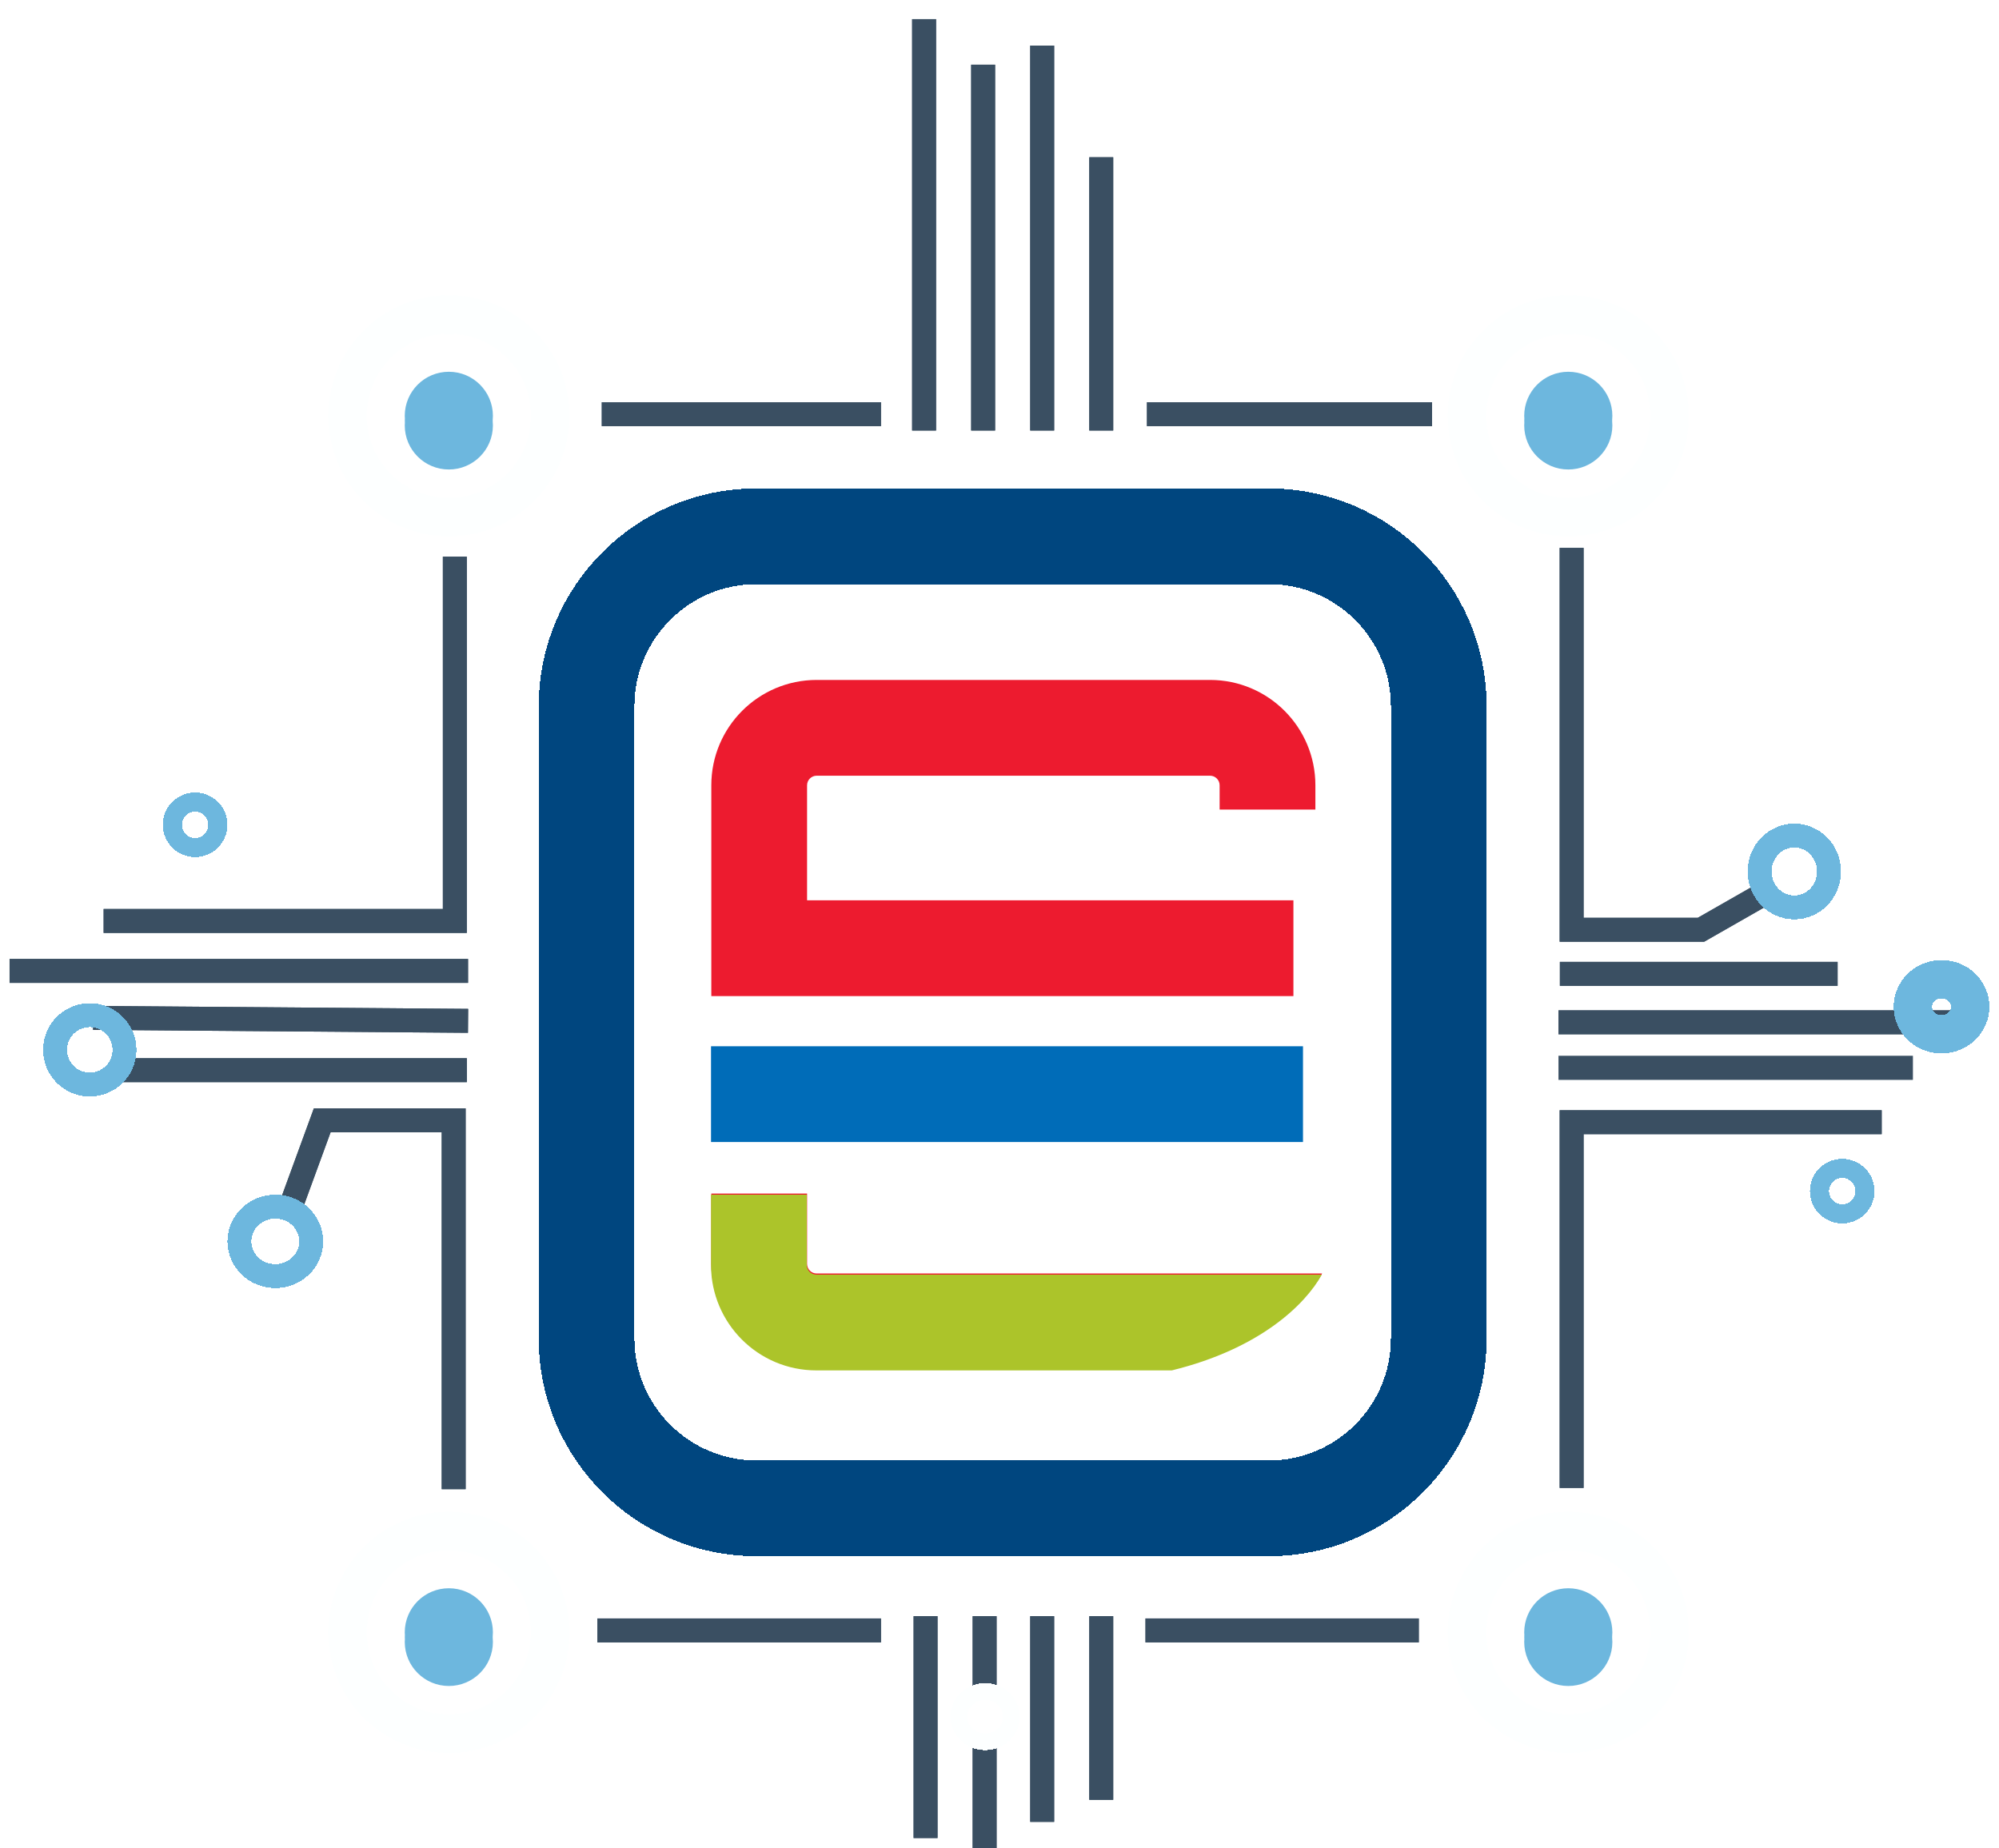 <svg width="835" height="772" viewBox="0 0 835 772" fill="none" xmlns="http://www.w3.org/2000/svg">
<g filter="url(#filter0_dd_2405_18531)">
<path d="M316 216H530C569.212 216 601 247.788 601 287V551C601 590.212 569.212 622 530 622H316C276.788 622 245 590.212 245 551V287C245 247.788 276.788 216 316 216Z" stroke="#00467F" stroke-width="40" shape-rendering="crispEdges"/>
</g>
<g filter="url(#filter1_dd_2405_18531)">
<path fill-rule="evenodd" clip-rule="evenodd" d="M297.124 320C297.124 295.699 316.824 276 341.124 276H505.449C529.749 276 549.449 295.699 549.449 320V330.146H509.449V320C509.449 317.791 507.658 316 505.449 316H341.124C338.915 316 337.124 317.791 337.124 320V368.048H540.271V408.048H317.124H297.124V388.048V320ZM297.124 519.916V490.529H337.124V519.916C337.124 522.126 338.915 523.916 341.124 523.916H552.262C545.422 536.263 526.659 554.842 489.597 563.917H341.124C316.823 563.917 297.124 544.217 297.124 519.916Z" fill="#ED1B2F"/>
</g>
<g filter="url(#filter2_dd_2405_18531)">
<path fill-rule="evenodd" clip-rule="evenodd" d="M297 520.388V491H337V520.388C337 522.597 338.791 524.388 341 524.388H552.138C545.298 536.734 526.535 555.313 489.473 564.388H341C316.699 564.388 297 544.688 297 520.388Z" fill="#ACC42A"/>
</g>
<g filter="url(#filter3_dd_2405_18531)">
<path fill-rule="evenodd" clip-rule="evenodd" d="M544.271 469H297V429H544.271V469Z" fill="#006CB8"/>
</g>
<g filter="url(#filter4_dd_2405_18531)">
<circle cx="655.087" cy="165.687" r="18.41" fill="#6DB7DE"/>
<circle cx="655.087" cy="165.687" r="42.32" stroke="#FDFFFF" stroke-width="16"/>
</g>
<g filter="url(#filter5_dd_2405_18531)">
<circle cx="655.087" cy="673.792" r="18.41" fill="#6DB7DE"/>
<circle cx="655.087" cy="673.792" r="42.32" stroke="#FDFFFF" stroke-width="16"/>
</g>
<g filter="url(#filter6_dd_2405_18531)">
<circle cx="187.483" cy="673.792" r="18.41" fill="#6DB7DE"/>
<circle cx="187.483" cy="673.792" r="42.32" stroke="#FDFFFF" stroke-width="16"/>
</g>
<g filter="url(#filter7_dd_2405_18531)">
<circle cx="187.483" cy="165.687" r="18.41" fill="#6DB7DE"/>
<circle cx="187.483" cy="165.687" r="42.32" stroke="#FDFFFF" stroke-width="16"/>
</g>
<g filter="url(#filter8_dd_2405_18531)">
<path d="M651 419H823" stroke="#3A4F62" stroke-width="10"/>
</g>
<g filter="url(#filter9_dd_2405_18531)">
<path d="M651.575 398.754H767.586M656.485 220.831V380.348H710.501L740.578 363.169M656.485 613.488V460.72H786M251.367 165H367.992M479.093 165H598.173M249.526 673H367.992M478.479 673H592.648M195.51 397.527H4M43.284 376.667H189.986V224.512M195.51 418.386L38.917 417.159" stroke="#3A4F62" stroke-width="10"/>
</g>
<g filter="url(#filter10_dd_2405_18531)">
<path d="M195 439H51M189.508 614V459.951H134.593L119.949 500.004" stroke="#3A4F62" stroke-width="10"/>
</g>
<g filter="url(#filter11_dd_2405_18531)">
<path d="M651 438H799" stroke="#FDFFFF" stroke-width="10"/>
</g>
<g filter="url(#filter12_dd_2405_18531)">
<path d="M651 438H799" stroke="#3A4F62" stroke-width="10"/>
</g>
<g filter="url(#filter13_dd_2405_18531)">
<path d="M386 171.823V0M410.667 171.823V19.023M435.333 171.823V11.046M460 171.823V57.684M386.617 667.043V759.704M411.283 667.043V700.18M435.333 667.043V752.954M460 667.043V743.749M411.283 721.658V764" stroke="#3A4F62" stroke-width="10"/>
</g>
<g filter="url(#filter14_dd_2405_18531)">
<path d="M130 510.5C130 518.39 123.404 525 115 525C106.596 525 100 518.39 100 510.5C100 502.61 106.596 496 115 496C123.404 496 130 502.61 130 510.5Z" stroke="#6DB7DE" stroke-width="10" shape-rendering="crispEdges"/>
</g>
<g filter="url(#filter15_dd_2405_18531)">
<path d="M764 356C764 364.404 757.39 371 749.5 371C741.61 371 735 364.404 735 356C735 347.596 741.61 341 749.5 341C757.39 341 764 347.596 764 356Z" stroke="#6DB7DE" stroke-width="10" shape-rendering="crispEdges"/>
</g>
<g filter="url(#filter16_dd_2405_18531)">
<circle cx="769.5" cy="489.5" r="9.5" stroke="#6DB7DE" stroke-width="8" shape-rendering="crispEdges"/>
</g>
<g filter="url(#filter17_dd_2405_18531)">
<circle cx="81.5" cy="336.5" r="9.5" stroke="#6DB7DE" stroke-width="8" shape-rendering="crispEdges"/>
</g>
<g filter="url(#filter18_dd_2405_18531)">
<path d="M823 412.5C823 418.662 817.82 424 811 424C804.18 424 799 418.662 799 412.5C799 406.338 804.18 401 811 401C817.82 401 823 406.338 823 412.5Z" stroke="#6DB7DE" stroke-width="16" shape-rendering="crispEdges"/>
</g>
<g filter="url(#filter19_dd_2405_18531)">
<path d="M422.5 709C422.5 714.684 417.692 719.5 411.5 719.5C405.308 719.5 400.5 714.684 400.5 709C400.5 703.316 405.308 698.5 411.5 698.5C417.692 698.5 422.5 703.316 422.5 709Z" stroke="#FDFFFF" stroke-width="7" shape-rendering="crispEdges"/>
</g>
<g filter="url(#filter20_dd_2405_18531)">
<circle cx="37.5" cy="430.5" r="14.5" stroke="#6DB7DE" stroke-width="10" shape-rendering="crispEdges"/>
</g>
<g filter="url(#filter21_dd_2405_18531)">
<g filter="url(#filter22_d_2405_18531)">
<circle cx="655.087" cy="165.687" r="18.41" fill="#6DB7DE"/>
</g>
<circle cx="655.087" cy="165.687" r="42.32" stroke="#FDFFFF" stroke-width="16"/>
</g>
<g filter="url(#filter23_dd_2405_18531)">
<g filter="url(#filter24_d_2405_18531)">
<circle cx="655.087" cy="673.792" r="18.41" fill="#6DB7DE"/>
</g>
<circle cx="655.087" cy="673.792" r="42.32" stroke="#FDFFFF" stroke-width="16"/>
</g>
<g filter="url(#filter25_dd_2405_18531)">
<g filter="url(#filter26_d_2405_18531)">
<circle cx="187.483" cy="673.792" r="18.41" fill="#6DB7DE"/>
</g>
<circle cx="187.483" cy="673.792" r="42.32" stroke="#FDFFFF" stroke-width="16"/>
</g>
<g filter="url(#filter27_dd_2405_18531)">
<g filter="url(#filter28_d_2405_18531)">
<circle cx="187.483" cy="165.687" r="18.41" fill="#6DB7DE"/>
</g>
<circle cx="187.483" cy="165.687" r="42.32" stroke="#FDFFFF" stroke-width="16"/>
</g>
<g filter="url(#filter29_dd_2405_18531)">
<path d="M651 419H823" stroke="#3A4F62" stroke-width="10"/>
</g>
<g filter="url(#filter30_dd_2405_18531)">
<path d="M651.575 398.754H767.586M656.485 220.831V380.348H710.501L740.578 363.169M656.485 613.488V460.72H786M251.367 165H367.992M479.093 165H598.173M249.526 673H367.992M478.479 673H592.648M195.51 397.527H4M43.284 376.667H189.986V224.512M195.51 418.386L38.917 417.159" stroke="#3A4F62" stroke-width="10"/>
</g>
<g filter="url(#filter31_dd_2405_18531)">
<path d="M195 439H51M189.508 614V459.951H134.593L119.949 500.004" stroke="#3A4F62" stroke-width="10"/>
</g>
<g filter="url(#filter32_dd_2405_18531)">
<path d="M651 438H799" stroke="#FDFFFF" stroke-width="10"/>
</g>
<g filter="url(#filter33_dd_2405_18531)">
<path d="M651 438H799" stroke="#3A4F62" stroke-width="10"/>
</g>
<g filter="url(#filter34_dd_2405_18531)">
<path d="M386 171.823V0M410.667 171.823V19.023M435.333 171.823V11.046M460 171.823V57.684M386.617 667.043V759.704M411.283 667.043V700.18M435.333 667.043V752.954M460 667.043V743.749M411.283 721.658V764" stroke="#3A4F62" stroke-width="10"/>
</g>
<g filter="url(#filter35_dd_2405_18531)">
<path d="M130 510.5C130 518.39 123.404 525 115 525C106.596 525 100 518.39 100 510.5C100 502.61 106.596 496 115 496C123.404 496 130 502.61 130 510.5Z" stroke="#6DB7DE" stroke-width="10" shape-rendering="crispEdges"/>
</g>
<g filter="url(#filter36_dd_2405_18531)">
<path d="M764 356C764 364.404 757.39 371 749.5 371C741.61 371 735 364.404 735 356C735 347.596 741.61 341 749.5 341C757.39 341 764 347.596 764 356Z" stroke="#6DB7DE" stroke-width="10" shape-rendering="crispEdges"/>
</g>
<g filter="url(#filter37_dd_2405_18531)">
<circle cx="769.5" cy="489.5" r="9.5" stroke="#6DB7DE" stroke-width="8" shape-rendering="crispEdges"/>
</g>
<g filter="url(#filter38_dd_2405_18531)">
<circle cx="81.5" cy="336.5" r="9.5" stroke="#6DB7DE" stroke-width="8" shape-rendering="crispEdges"/>
</g>
<g filter="url(#filter39_dd_2405_18531)">
<path d="M823 412.5C823 418.662 817.82 424 811 424C804.18 424 799 418.662 799 412.5C799 406.338 804.18 401 811 401C817.82 401 823 406.338 823 412.5Z" stroke="#6DB7DE" stroke-width="16" shape-rendering="crispEdges"/>
</g>
<g filter="url(#filter40_dd_2405_18531)">
<path d="M422.5 709C422.5 714.684 417.692 719.5 411.5 719.5C405.308 719.5 400.5 714.684 400.5 709C400.5 703.316 405.308 698.5 411.5 698.5C417.692 698.5 422.5 703.316 422.5 709Z" stroke="#FDFFFF" stroke-width="7" shape-rendering="crispEdges"/>
</g>
<g filter="url(#filter41_dd_2405_18531)">
<circle cx="37.5" cy="430.5" r="14.5" stroke="#6DB7DE" stroke-width="10" shape-rendering="crispEdges"/>
</g>
<defs>
<filter id="filter0_dd_2405_18531" x="221" y="196" width="404" height="454" filterUnits="userSpaceOnUse" color-interpolation-filters="sRGB">
<feFlood flood-opacity="0" result="BackgroundImageFix"/>
<feColorMatrix in="SourceAlpha" type="matrix" values="0 0 0 0 0 0 0 0 0 0 0 0 0 0 0 0 0 0 127 0" result="hardAlpha"/>
<feOffset dy="4"/>
<feGaussianBlur stdDeviation="2"/>
<feComposite in2="hardAlpha" operator="out"/>
<feColorMatrix type="matrix" values="0 0 0 0 0 0 0 0 0 0 0 0 0 0 0 0 0 0 0.25 0"/>
<feBlend mode="normal" in2="BackgroundImageFix" result="effect1_dropShadow_2405_18531"/>
<feColorMatrix in="SourceAlpha" type="matrix" values="0 0 0 0 0 0 0 0 0 0 0 0 0 0 0 0 0 0 127 0" result="hardAlpha"/>
<feOffset dy="4"/>
<feGaussianBlur stdDeviation="2"/>
<feComposite in2="hardAlpha" operator="out"/>
<feColorMatrix type="matrix" values="0 0 0 0 0 0 0 0 0 0 0 0 0 0 0 0 0 0 0.25 0"/>
<feBlend mode="normal" in2="effect1_dropShadow_2405_18531" result="effect2_dropShadow_2405_18531"/>
<feBlend mode="normal" in="SourceGraphic" in2="effect2_dropShadow_2405_18531" result="shape"/>
</filter>
<filter id="filter1_dd_2405_18531" x="293.124" y="276" width="263.139" height="295.916" filterUnits="userSpaceOnUse" color-interpolation-filters="sRGB">
<feFlood flood-opacity="0" result="BackgroundImageFix"/>
<feColorMatrix in="SourceAlpha" type="matrix" values="0 0 0 0 0 0 0 0 0 0 0 0 0 0 0 0 0 0 127 0" result="hardAlpha"/>
<feOffset dy="4"/>
<feGaussianBlur stdDeviation="2"/>
<feComposite in2="hardAlpha" operator="out"/>
<feColorMatrix type="matrix" values="0 0 0 0 0 0 0 0 0 0 0 0 0 0 0 0 0 0 0.25 0"/>
<feBlend mode="normal" in2="BackgroundImageFix" result="effect1_dropShadow_2405_18531"/>
<feColorMatrix in="SourceAlpha" type="matrix" values="0 0 0 0 0 0 0 0 0 0 0 0 0 0 0 0 0 0 127 0" result="hardAlpha"/>
<feOffset dy="4"/>
<feGaussianBlur stdDeviation="2"/>
<feComposite in2="hardAlpha" operator="out"/>
<feColorMatrix type="matrix" values="0 0 0 0 0 0 0 0 0 0 0 0 0 0 0 0 0 0 0.25 0"/>
<feBlend mode="normal" in2="effect1_dropShadow_2405_18531" result="effect2_dropShadow_2405_18531"/>
<feBlend mode="normal" in="SourceGraphic" in2="effect2_dropShadow_2405_18531" result="shape"/>
</filter>
<filter id="filter2_dd_2405_18531" x="293" y="491" width="263.139" height="81.389" filterUnits="userSpaceOnUse" color-interpolation-filters="sRGB">
<feFlood flood-opacity="0" result="BackgroundImageFix"/>
<feColorMatrix in="SourceAlpha" type="matrix" values="0 0 0 0 0 0 0 0 0 0 0 0 0 0 0 0 0 0 127 0" result="hardAlpha"/>
<feOffset dy="4"/>
<feGaussianBlur stdDeviation="2"/>
<feComposite in2="hardAlpha" operator="out"/>
<feColorMatrix type="matrix" values="0 0 0 0 0 0 0 0 0 0 0 0 0 0 0 0 0 0 0.25 0"/>
<feBlend mode="normal" in2="BackgroundImageFix" result="effect1_dropShadow_2405_18531"/>
<feColorMatrix in="SourceAlpha" type="matrix" values="0 0 0 0 0 0 0 0 0 0 0 0 0 0 0 0 0 0 127 0" result="hardAlpha"/>
<feOffset dy="4"/>
<feGaussianBlur stdDeviation="2"/>
<feComposite in2="hardAlpha" operator="out"/>
<feColorMatrix type="matrix" values="0 0 0 0 0 0 0 0 0 0 0 0 0 0 0 0 0 0 0.25 0"/>
<feBlend mode="normal" in2="effect1_dropShadow_2405_18531" result="effect2_dropShadow_2405_18531"/>
<feBlend mode="normal" in="SourceGraphic" in2="effect2_dropShadow_2405_18531" result="shape"/>
</filter>
<filter id="filter3_dd_2405_18531" x="293" y="429" width="255.271" height="48" filterUnits="userSpaceOnUse" color-interpolation-filters="sRGB">
<feFlood flood-opacity="0" result="BackgroundImageFix"/>
<feColorMatrix in="SourceAlpha" type="matrix" values="0 0 0 0 0 0 0 0 0 0 0 0 0 0 0 0 0 0 127 0" result="hardAlpha"/>
<feOffset dy="4"/>
<feGaussianBlur stdDeviation="2"/>
<feComposite in2="hardAlpha" operator="out"/>
<feColorMatrix type="matrix" values="0 0 0 0 0 0 0 0 0 0 0 0 0 0 0 0 0 0 0.25 0"/>
<feBlend mode="normal" in2="BackgroundImageFix" result="effect1_dropShadow_2405_18531"/>
<feColorMatrix in="SourceAlpha" type="matrix" values="0 0 0 0 0 0 0 0 0 0 0 0 0 0 0 0 0 0 127 0" result="hardAlpha"/>
<feOffset dy="4"/>
<feGaussianBlur stdDeviation="2"/>
<feComposite in2="hardAlpha" operator="out"/>
<feColorMatrix type="matrix" values="0 0 0 0 0 0 0 0 0 0 0 0 0 0 0 0 0 0 0.25 0"/>
<feBlend mode="normal" in2="effect1_dropShadow_2405_18531" result="effect2_dropShadow_2405_18531"/>
<feBlend mode="normal" in="SourceGraphic" in2="effect2_dropShadow_2405_18531" result="shape"/>
</filter>
<filter id="filter4_dd_2405_18531" x="600.768" y="115.367" width="108.639" height="108.64" filterUnits="userSpaceOnUse" color-interpolation-filters="sRGB">
<feFlood flood-opacity="0" result="BackgroundImageFix"/>
<feColorMatrix in="SourceAlpha" type="matrix" values="0 0 0 0 0 0 0 0 0 0 0 0 0 0 0 0 0 0 127 0" result="hardAlpha"/>
<feOffset dy="4"/>
<feGaussianBlur stdDeviation="2"/>
<feComposite in2="hardAlpha" operator="out"/>
<feColorMatrix type="matrix" values="0 0 0 0 0 0 0 0 0 0 0 0 0 0 0 0 0 0 0.25 0"/>
<feBlend mode="normal" in2="BackgroundImageFix" result="effect1_dropShadow_2405_18531"/>
<feColorMatrix in="SourceAlpha" type="matrix" values="0 0 0 0 0 0 0 0 0 0 0 0 0 0 0 0 0 0 127 0" result="hardAlpha"/>
<feOffset dy="4"/>
<feGaussianBlur stdDeviation="2"/>
<feComposite in2="hardAlpha" operator="out"/>
<feColorMatrix type="matrix" values="0 0 0 0 0 0 0 0 0 0 0 0 0 0 0 0 0 0 0.25 0"/>
<feBlend mode="normal" in2="effect1_dropShadow_2405_18531" result="effect2_dropShadow_2405_18531"/>
<feBlend mode="normal" in="SourceGraphic" in2="effect2_dropShadow_2405_18531" result="shape"/>
</filter>
<filter id="filter5_dd_2405_18531" x="600.768" y="623.473" width="108.639" height="108.639" filterUnits="userSpaceOnUse" color-interpolation-filters="sRGB">
<feFlood flood-opacity="0" result="BackgroundImageFix"/>
<feColorMatrix in="SourceAlpha" type="matrix" values="0 0 0 0 0 0 0 0 0 0 0 0 0 0 0 0 0 0 127 0" result="hardAlpha"/>
<feOffset dy="4"/>
<feGaussianBlur stdDeviation="2"/>
<feComposite in2="hardAlpha" operator="out"/>
<feColorMatrix type="matrix" values="0 0 0 0 0 0 0 0 0 0 0 0 0 0 0 0 0 0 0.25 0"/>
<feBlend mode="normal" in2="BackgroundImageFix" result="effect1_dropShadow_2405_18531"/>
<feColorMatrix in="SourceAlpha" type="matrix" values="0 0 0 0 0 0 0 0 0 0 0 0 0 0 0 0 0 0 127 0" result="hardAlpha"/>
<feOffset dy="4"/>
<feGaussianBlur stdDeviation="2"/>
<feComposite in2="hardAlpha" operator="out"/>
<feColorMatrix type="matrix" values="0 0 0 0 0 0 0 0 0 0 0 0 0 0 0 0 0 0 0.25 0"/>
<feBlend mode="normal" in2="effect1_dropShadow_2405_18531" result="effect2_dropShadow_2405_18531"/>
<feBlend mode="normal" in="SourceGraphic" in2="effect2_dropShadow_2405_18531" result="shape"/>
</filter>
<filter id="filter6_dd_2405_18531" x="133.163" y="623.473" width="108.64" height="108.639" filterUnits="userSpaceOnUse" color-interpolation-filters="sRGB">
<feFlood flood-opacity="0" result="BackgroundImageFix"/>
<feColorMatrix in="SourceAlpha" type="matrix" values="0 0 0 0 0 0 0 0 0 0 0 0 0 0 0 0 0 0 127 0" result="hardAlpha"/>
<feOffset dy="4"/>
<feGaussianBlur stdDeviation="2"/>
<feComposite in2="hardAlpha" operator="out"/>
<feColorMatrix type="matrix" values="0 0 0 0 0 0 0 0 0 0 0 0 0 0 0 0 0 0 0.25 0"/>
<feBlend mode="normal" in2="BackgroundImageFix" result="effect1_dropShadow_2405_18531"/>
<feColorMatrix in="SourceAlpha" type="matrix" values="0 0 0 0 0 0 0 0 0 0 0 0 0 0 0 0 0 0 127 0" result="hardAlpha"/>
<feOffset dy="4"/>
<feGaussianBlur stdDeviation="2"/>
<feComposite in2="hardAlpha" operator="out"/>
<feColorMatrix type="matrix" values="0 0 0 0 0 0 0 0 0 0 0 0 0 0 0 0 0 0 0.25 0"/>
<feBlend mode="normal" in2="effect1_dropShadow_2405_18531" result="effect2_dropShadow_2405_18531"/>
<feBlend mode="normal" in="SourceGraphic" in2="effect2_dropShadow_2405_18531" result="shape"/>
</filter>
<filter id="filter7_dd_2405_18531" x="133.163" y="115.367" width="108.64" height="108.64" filterUnits="userSpaceOnUse" color-interpolation-filters="sRGB">
<feFlood flood-opacity="0" result="BackgroundImageFix"/>
<feColorMatrix in="SourceAlpha" type="matrix" values="0 0 0 0 0 0 0 0 0 0 0 0 0 0 0 0 0 0 127 0" result="hardAlpha"/>
<feOffset dy="4"/>
<feGaussianBlur stdDeviation="2"/>
<feComposite in2="hardAlpha" operator="out"/>
<feColorMatrix type="matrix" values="0 0 0 0 0 0 0 0 0 0 0 0 0 0 0 0 0 0 0.25 0"/>
<feBlend mode="normal" in2="BackgroundImageFix" result="effect1_dropShadow_2405_18531"/>
<feColorMatrix in="SourceAlpha" type="matrix" values="0 0 0 0 0 0 0 0 0 0 0 0 0 0 0 0 0 0 127 0" result="hardAlpha"/>
<feOffset dy="4"/>
<feGaussianBlur stdDeviation="2"/>
<feComposite in2="hardAlpha" operator="out"/>
<feColorMatrix type="matrix" values="0 0 0 0 0 0 0 0 0 0 0 0 0 0 0 0 0 0 0.25 0"/>
<feBlend mode="normal" in2="effect1_dropShadow_2405_18531" result="effect2_dropShadow_2405_18531"/>
<feBlend mode="normal" in="SourceGraphic" in2="effect2_dropShadow_2405_18531" result="shape"/>
</filter>
<filter id="filter8_dd_2405_18531" x="647" y="414" width="180" height="18" filterUnits="userSpaceOnUse" color-interpolation-filters="sRGB">
<feFlood flood-opacity="0" result="BackgroundImageFix"/>
<feColorMatrix in="SourceAlpha" type="matrix" values="0 0 0 0 0 0 0 0 0 0 0 0 0 0 0 0 0 0 127 0" result="hardAlpha"/>
<feOffset dy="4"/>
<feGaussianBlur stdDeviation="2"/>
<feComposite in2="hardAlpha" operator="out"/>
<feColorMatrix type="matrix" values="0 0 0 0 0 0 0 0 0 0 0 0 0 0 0 0 0 0 0.25 0"/>
<feBlend mode="normal" in2="BackgroundImageFix" result="effect1_dropShadow_2405_18531"/>
<feColorMatrix in="SourceAlpha" type="matrix" values="0 0 0 0 0 0 0 0 0 0 0 0 0 0 0 0 0 0 127 0" result="hardAlpha"/>
<feOffset dy="4"/>
<feGaussianBlur stdDeviation="2"/>
<feComposite in2="hardAlpha" operator="out"/>
<feColorMatrix type="matrix" values="0 0 0 0 0 0 0 0 0 0 0 0 0 0 0 0 0 0 0.25 0"/>
<feBlend mode="normal" in2="effect1_dropShadow_2405_18531" result="effect2_dropShadow_2405_18531"/>
<feBlend mode="normal" in="SourceGraphic" in2="effect2_dropShadow_2405_18531" result="shape"/>
</filter>
<filter id="filter9_dd_2405_18531" x="0" y="160" width="790" height="526" filterUnits="userSpaceOnUse" color-interpolation-filters="sRGB">
<feFlood flood-opacity="0" result="BackgroundImageFix"/>
<feColorMatrix in="SourceAlpha" type="matrix" values="0 0 0 0 0 0 0 0 0 0 0 0 0 0 0 0 0 0 127 0" result="hardAlpha"/>
<feOffset dy="4"/>
<feGaussianBlur stdDeviation="2"/>
<feComposite in2="hardAlpha" operator="out"/>
<feColorMatrix type="matrix" values="0 0 0 0 0 0 0 0 0 0 0 0 0 0 0 0 0 0 0.25 0"/>
<feBlend mode="normal" in2="BackgroundImageFix" result="effect1_dropShadow_2405_18531"/>
<feColorMatrix in="SourceAlpha" type="matrix" values="0 0 0 0 0 0 0 0 0 0 0 0 0 0 0 0 0 0 127 0" result="hardAlpha"/>
<feOffset dy="4"/>
<feGaussianBlur stdDeviation="2"/>
<feComposite in2="hardAlpha" operator="out"/>
<feColorMatrix type="matrix" values="0 0 0 0 0 0 0 0 0 0 0 0 0 0 0 0 0 0 0.25 0"/>
<feBlend mode="normal" in2="effect1_dropShadow_2405_18531" result="effect2_dropShadow_2405_18531"/>
<feBlend mode="normal" in="SourceGraphic" in2="effect2_dropShadow_2405_18531" result="shape"/>
</filter>
<filter id="filter10_dd_2405_18531" x="47" y="434" width="152" height="188" filterUnits="userSpaceOnUse" color-interpolation-filters="sRGB">
<feFlood flood-opacity="0" result="BackgroundImageFix"/>
<feColorMatrix in="SourceAlpha" type="matrix" values="0 0 0 0 0 0 0 0 0 0 0 0 0 0 0 0 0 0 127 0" result="hardAlpha"/>
<feOffset dy="4"/>
<feGaussianBlur stdDeviation="2"/>
<feComposite in2="hardAlpha" operator="out"/>
<feColorMatrix type="matrix" values="0 0 0 0 0 0 0 0 0 0 0 0 0 0 0 0 0 0 0.25 0"/>
<feBlend mode="normal" in2="BackgroundImageFix" result="effect1_dropShadow_2405_18531"/>
<feColorMatrix in="SourceAlpha" type="matrix" values="0 0 0 0 0 0 0 0 0 0 0 0 0 0 0 0 0 0 127 0" result="hardAlpha"/>
<feOffset dy="4"/>
<feGaussianBlur stdDeviation="2"/>
<feComposite in2="hardAlpha" operator="out"/>
<feColorMatrix type="matrix" values="0 0 0 0 0 0 0 0 0 0 0 0 0 0 0 0 0 0 0.25 0"/>
<feBlend mode="normal" in2="effect1_dropShadow_2405_18531" result="effect2_dropShadow_2405_18531"/>
<feBlend mode="normal" in="SourceGraphic" in2="effect2_dropShadow_2405_18531" result="shape"/>
</filter>
<filter id="filter11_dd_2405_18531" x="647" y="433" width="156" height="18" filterUnits="userSpaceOnUse" color-interpolation-filters="sRGB">
<feFlood flood-opacity="0" result="BackgroundImageFix"/>
<feColorMatrix in="SourceAlpha" type="matrix" values="0 0 0 0 0 0 0 0 0 0 0 0 0 0 0 0 0 0 127 0" result="hardAlpha"/>
<feOffset dy="4"/>
<feGaussianBlur stdDeviation="2"/>
<feComposite in2="hardAlpha" operator="out"/>
<feColorMatrix type="matrix" values="0 0 0 0 0 0 0 0 0 0 0 0 0 0 0 0 0 0 0.25 0"/>
<feBlend mode="normal" in2="BackgroundImageFix" result="effect1_dropShadow_2405_18531"/>
<feColorMatrix in="SourceAlpha" type="matrix" values="0 0 0 0 0 0 0 0 0 0 0 0 0 0 0 0 0 0 127 0" result="hardAlpha"/>
<feOffset dy="4"/>
<feGaussianBlur stdDeviation="2"/>
<feComposite in2="hardAlpha" operator="out"/>
<feColorMatrix type="matrix" values="0 0 0 0 0 0 0 0 0 0 0 0 0 0 0 0 0 0 0.25 0"/>
<feBlend mode="normal" in2="effect1_dropShadow_2405_18531" result="effect2_dropShadow_2405_18531"/>
<feBlend mode="normal" in="SourceGraphic" in2="effect2_dropShadow_2405_18531" result="shape"/>
</filter>
<filter id="filter12_dd_2405_18531" x="647" y="433" width="156" height="18" filterUnits="userSpaceOnUse" color-interpolation-filters="sRGB">
<feFlood flood-opacity="0" result="BackgroundImageFix"/>
<feColorMatrix in="SourceAlpha" type="matrix" values="0 0 0 0 0 0 0 0 0 0 0 0 0 0 0 0 0 0 127 0" result="hardAlpha"/>
<feOffset dy="4"/>
<feGaussianBlur stdDeviation="2"/>
<feComposite in2="hardAlpha" operator="out"/>
<feColorMatrix type="matrix" values="0 0 0 0 0 0 0 0 0 0 0 0 0 0 0 0 0 0 0.25 0"/>
<feBlend mode="normal" in2="BackgroundImageFix" result="effect1_dropShadow_2405_18531"/>
<feColorMatrix in="SourceAlpha" type="matrix" values="0 0 0 0 0 0 0 0 0 0 0 0 0 0 0 0 0 0 127 0" result="hardAlpha"/>
<feOffset dy="4"/>
<feGaussianBlur stdDeviation="2"/>
<feComposite in2="hardAlpha" operator="out"/>
<feColorMatrix type="matrix" values="0 0 0 0 0 0 0 0 0 0 0 0 0 0 0 0 0 0 0.25 0"/>
<feBlend mode="normal" in2="effect1_dropShadow_2405_18531" result="effect2_dropShadow_2405_18531"/>
<feBlend mode="normal" in="SourceGraphic" in2="effect2_dropShadow_2405_18531" result="shape"/>
</filter>
<filter id="filter13_dd_2405_18531" x="377" y="0" width="92" height="772" filterUnits="userSpaceOnUse" color-interpolation-filters="sRGB">
<feFlood flood-opacity="0" result="BackgroundImageFix"/>
<feColorMatrix in="SourceAlpha" type="matrix" values="0 0 0 0 0 0 0 0 0 0 0 0 0 0 0 0 0 0 127 0" result="hardAlpha"/>
<feOffset dy="4"/>
<feGaussianBlur stdDeviation="2"/>
<feComposite in2="hardAlpha" operator="out"/>
<feColorMatrix type="matrix" values="0 0 0 0 0 0 0 0 0 0 0 0 0 0 0 0 0 0 0.25 0"/>
<feBlend mode="normal" in2="BackgroundImageFix" result="effect1_dropShadow_2405_18531"/>
<feColorMatrix in="SourceAlpha" type="matrix" values="0 0 0 0 0 0 0 0 0 0 0 0 0 0 0 0 0 0 127 0" result="hardAlpha"/>
<feOffset dy="4"/>
<feGaussianBlur stdDeviation="2"/>
<feComposite in2="hardAlpha" operator="out"/>
<feColorMatrix type="matrix" values="0 0 0 0 0 0 0 0 0 0 0 0 0 0 0 0 0 0 0.25 0"/>
<feBlend mode="normal" in2="effect1_dropShadow_2405_18531" result="effect2_dropShadow_2405_18531"/>
<feBlend mode="normal" in="SourceGraphic" in2="effect2_dropShadow_2405_18531" result="shape"/>
</filter>
<filter id="filter14_dd_2405_18531" x="91" y="491" width="48" height="47" filterUnits="userSpaceOnUse" color-interpolation-filters="sRGB">
<feFlood flood-opacity="0" result="BackgroundImageFix"/>
<feColorMatrix in="SourceAlpha" type="matrix" values="0 0 0 0 0 0 0 0 0 0 0 0 0 0 0 0 0 0 127 0" result="hardAlpha"/>
<feOffset dy="4"/>
<feGaussianBlur stdDeviation="2"/>
<feComposite in2="hardAlpha" operator="out"/>
<feColorMatrix type="matrix" values="0 0 0 0 0 0 0 0 0 0 0 0 0 0 0 0 0 0 0.25 0"/>
<feBlend mode="normal" in2="BackgroundImageFix" result="effect1_dropShadow_2405_18531"/>
<feColorMatrix in="SourceAlpha" type="matrix" values="0 0 0 0 0 0 0 0 0 0 0 0 0 0 0 0 0 0 127 0" result="hardAlpha"/>
<feOffset dy="4"/>
<feGaussianBlur stdDeviation="2"/>
<feComposite in2="hardAlpha" operator="out"/>
<feColorMatrix type="matrix" values="0 0 0 0 0 0 0 0 0 0 0 0 0 0 0 0 0 0 0.25 0"/>
<feBlend mode="normal" in2="effect1_dropShadow_2405_18531" result="effect2_dropShadow_2405_18531"/>
<feBlend mode="normal" in="SourceGraphic" in2="effect2_dropShadow_2405_18531" result="shape"/>
</filter>
<filter id="filter15_dd_2405_18531" x="726" y="336" width="47" height="48" filterUnits="userSpaceOnUse" color-interpolation-filters="sRGB">
<feFlood flood-opacity="0" result="BackgroundImageFix"/>
<feColorMatrix in="SourceAlpha" type="matrix" values="0 0 0 0 0 0 0 0 0 0 0 0 0 0 0 0 0 0 127 0" result="hardAlpha"/>
<feOffset dy="4"/>
<feGaussianBlur stdDeviation="2"/>
<feComposite in2="hardAlpha" operator="out"/>
<feColorMatrix type="matrix" values="0 0 0 0 0 0 0 0 0 0 0 0 0 0 0 0 0 0 0.25 0"/>
<feBlend mode="normal" in2="BackgroundImageFix" result="effect1_dropShadow_2405_18531"/>
<feColorMatrix in="SourceAlpha" type="matrix" values="0 0 0 0 0 0 0 0 0 0 0 0 0 0 0 0 0 0 127 0" result="hardAlpha"/>
<feOffset dy="4"/>
<feGaussianBlur stdDeviation="2"/>
<feComposite in2="hardAlpha" operator="out"/>
<feColorMatrix type="matrix" values="0 0 0 0 0 0 0 0 0 0 0 0 0 0 0 0 0 0 0.25 0"/>
<feBlend mode="normal" in2="effect1_dropShadow_2405_18531" result="effect2_dropShadow_2405_18531"/>
<feBlend mode="normal" in="SourceGraphic" in2="effect2_dropShadow_2405_18531" result="shape"/>
</filter>
<filter id="filter16_dd_2405_18531" x="752" y="476" width="35" height="35" filterUnits="userSpaceOnUse" color-interpolation-filters="sRGB">
<feFlood flood-opacity="0" result="BackgroundImageFix"/>
<feColorMatrix in="SourceAlpha" type="matrix" values="0 0 0 0 0 0 0 0 0 0 0 0 0 0 0 0 0 0 127 0" result="hardAlpha"/>
<feOffset dy="4"/>
<feGaussianBlur stdDeviation="2"/>
<feComposite in2="hardAlpha" operator="out"/>
<feColorMatrix type="matrix" values="0 0 0 0 0 0 0 0 0 0 0 0 0 0 0 0 0 0 0.25 0"/>
<feBlend mode="normal" in2="BackgroundImageFix" result="effect1_dropShadow_2405_18531"/>
<feColorMatrix in="SourceAlpha" type="matrix" values="0 0 0 0 0 0 0 0 0 0 0 0 0 0 0 0 0 0 127 0" result="hardAlpha"/>
<feOffset dy="4"/>
<feGaussianBlur stdDeviation="2"/>
<feComposite in2="hardAlpha" operator="out"/>
<feColorMatrix type="matrix" values="0 0 0 0 0 0 0 0 0 0 0 0 0 0 0 0 0 0 0.25 0"/>
<feBlend mode="normal" in2="effect1_dropShadow_2405_18531" result="effect2_dropShadow_2405_18531"/>
<feBlend mode="normal" in="SourceGraphic" in2="effect2_dropShadow_2405_18531" result="shape"/>
</filter>
<filter id="filter17_dd_2405_18531" x="64" y="323" width="35" height="35" filterUnits="userSpaceOnUse" color-interpolation-filters="sRGB">
<feFlood flood-opacity="0" result="BackgroundImageFix"/>
<feColorMatrix in="SourceAlpha" type="matrix" values="0 0 0 0 0 0 0 0 0 0 0 0 0 0 0 0 0 0 127 0" result="hardAlpha"/>
<feOffset dy="4"/>
<feGaussianBlur stdDeviation="2"/>
<feComposite in2="hardAlpha" operator="out"/>
<feColorMatrix type="matrix" values="0 0 0 0 0 0 0 0 0 0 0 0 0 0 0 0 0 0 0.25 0"/>
<feBlend mode="normal" in2="BackgroundImageFix" result="effect1_dropShadow_2405_18531"/>
<feColorMatrix in="SourceAlpha" type="matrix" values="0 0 0 0 0 0 0 0 0 0 0 0 0 0 0 0 0 0 127 0" result="hardAlpha"/>
<feOffset dy="4"/>
<feGaussianBlur stdDeviation="2"/>
<feComposite in2="hardAlpha" operator="out"/>
<feColorMatrix type="matrix" values="0 0 0 0 0 0 0 0 0 0 0 0 0 0 0 0 0 0 0.25 0"/>
<feBlend mode="normal" in2="effect1_dropShadow_2405_18531" result="effect2_dropShadow_2405_18531"/>
<feBlend mode="normal" in="SourceGraphic" in2="effect2_dropShadow_2405_18531" result="shape"/>
</filter>
<filter id="filter18_dd_2405_18531" x="787" y="393" width="48" height="47" filterUnits="userSpaceOnUse" color-interpolation-filters="sRGB">
<feFlood flood-opacity="0" result="BackgroundImageFix"/>
<feColorMatrix in="SourceAlpha" type="matrix" values="0 0 0 0 0 0 0 0 0 0 0 0 0 0 0 0 0 0 127 0" result="hardAlpha"/>
<feOffset dy="4"/>
<feGaussianBlur stdDeviation="2"/>
<feComposite in2="hardAlpha" operator="out"/>
<feColorMatrix type="matrix" values="0 0 0 0 0 0 0 0 0 0 0 0 0 0 0 0 0 0 0.25 0"/>
<feBlend mode="normal" in2="BackgroundImageFix" result="effect1_dropShadow_2405_18531"/>
<feColorMatrix in="SourceAlpha" type="matrix" values="0 0 0 0 0 0 0 0 0 0 0 0 0 0 0 0 0 0 127 0" result="hardAlpha"/>
<feOffset dy="4"/>
<feGaussianBlur stdDeviation="2"/>
<feComposite in2="hardAlpha" operator="out"/>
<feColorMatrix type="matrix" values="0 0 0 0 0 0 0 0 0 0 0 0 0 0 0 0 0 0 0.25 0"/>
<feBlend mode="normal" in2="effect1_dropShadow_2405_18531" result="effect2_dropShadow_2405_18531"/>
<feBlend mode="normal" in="SourceGraphic" in2="effect2_dropShadow_2405_18531" result="shape"/>
</filter>
<filter id="filter19_dd_2405_18531" x="393" y="695" width="37" height="36" filterUnits="userSpaceOnUse" color-interpolation-filters="sRGB">
<feFlood flood-opacity="0" result="BackgroundImageFix"/>
<feColorMatrix in="SourceAlpha" type="matrix" values="0 0 0 0 0 0 0 0 0 0 0 0 0 0 0 0 0 0 127 0" result="hardAlpha"/>
<feOffset dy="4"/>
<feGaussianBlur stdDeviation="2"/>
<feComposite in2="hardAlpha" operator="out"/>
<feColorMatrix type="matrix" values="0 0 0 0 0 0 0 0 0 0 0 0 0 0 0 0 0 0 0.25 0"/>
<feBlend mode="normal" in2="BackgroundImageFix" result="effect1_dropShadow_2405_18531"/>
<feColorMatrix in="SourceAlpha" type="matrix" values="0 0 0 0 0 0 0 0 0 0 0 0 0 0 0 0 0 0 127 0" result="hardAlpha"/>
<feOffset dy="4"/>
<feGaussianBlur stdDeviation="2"/>
<feComposite in2="hardAlpha" operator="out"/>
<feColorMatrix type="matrix" values="0 0 0 0 0 0 0 0 0 0 0 0 0 0 0 0 0 0 0.25 0"/>
<feBlend mode="normal" in2="effect1_dropShadow_2405_18531" result="effect2_dropShadow_2405_18531"/>
<feBlend mode="normal" in="SourceGraphic" in2="effect2_dropShadow_2405_18531" result="shape"/>
</filter>
<filter id="filter20_dd_2405_18531" x="14" y="411" width="47" height="47" filterUnits="userSpaceOnUse" color-interpolation-filters="sRGB">
<feFlood flood-opacity="0" result="BackgroundImageFix"/>
<feColorMatrix in="SourceAlpha" type="matrix" values="0 0 0 0 0 0 0 0 0 0 0 0 0 0 0 0 0 0 127 0" result="hardAlpha"/>
<feOffset dy="4"/>
<feGaussianBlur stdDeviation="2"/>
<feComposite in2="hardAlpha" operator="out"/>
<feColorMatrix type="matrix" values="0 0 0 0 0 0 0 0 0 0 0 0 0 0 0 0 0 0 0.25 0"/>
<feBlend mode="normal" in2="BackgroundImageFix" result="effect1_dropShadow_2405_18531"/>
<feColorMatrix in="SourceAlpha" type="matrix" values="0 0 0 0 0 0 0 0 0 0 0 0 0 0 0 0 0 0 127 0" result="hardAlpha"/>
<feOffset dy="4"/>
<feGaussianBlur stdDeviation="2"/>
<feComposite in2="hardAlpha" operator="out"/>
<feColorMatrix type="matrix" values="0 0 0 0 0 0 0 0 0 0 0 0 0 0 0 0 0 0 0.25 0"/>
<feBlend mode="normal" in2="effect1_dropShadow_2405_18531" result="effect2_dropShadow_2405_18531"/>
<feBlend mode="normal" in="SourceGraphic" in2="effect2_dropShadow_2405_18531" result="shape"/>
</filter>
<filter id="filter21_dd_2405_18531" x="600.768" y="115.367" width="108.639" height="108.64" filterUnits="userSpaceOnUse" color-interpolation-filters="sRGB">
<feFlood flood-opacity="0" result="BackgroundImageFix"/>
<feColorMatrix in="SourceAlpha" type="matrix" values="0 0 0 0 0 0 0 0 0 0 0 0 0 0 0 0 0 0 127 0" result="hardAlpha"/>
<feOffset dy="4"/>
<feGaussianBlur stdDeviation="2"/>
<feComposite in2="hardAlpha" operator="out"/>
<feColorMatrix type="matrix" values="0 0 0 0 0 0 0 0 0 0 0 0 0 0 0 0 0 0 0.25 0"/>
<feBlend mode="normal" in2="BackgroundImageFix" result="effect1_dropShadow_2405_18531"/>
<feColorMatrix in="SourceAlpha" type="matrix" values="0 0 0 0 0 0 0 0 0 0 0 0 0 0 0 0 0 0 127 0" result="hardAlpha"/>
<feOffset dy="4"/>
<feGaussianBlur stdDeviation="2"/>
<feComposite in2="hardAlpha" operator="out"/>
<feColorMatrix type="matrix" values="0 0 0 0 0 0 0 0 0 0 0 0 0 0 0 0 0 0 0.25 0"/>
<feBlend mode="normal" in2="effect1_dropShadow_2405_18531" result="effect2_dropShadow_2405_18531"/>
<feBlend mode="normal" in="SourceGraphic" in2="effect2_dropShadow_2405_18531" result="shape"/>
</filter>
<filter id="filter22_d_2405_18531" x="632.678" y="147.277" width="44.818" height="44.819" filterUnits="userSpaceOnUse" color-interpolation-filters="sRGB">
<feFlood flood-opacity="0" result="BackgroundImageFix"/>
<feColorMatrix in="SourceAlpha" type="matrix" values="0 0 0 0 0 0 0 0 0 0 0 0 0 0 0 0 0 0 127 0" result="hardAlpha"/>
<feOffset dy="4"/>
<feGaussianBlur stdDeviation="2"/>
<feComposite in2="hardAlpha" operator="out"/>
<feColorMatrix type="matrix" values="0 0 0 0 0 0 0 0 0 0 0 0 0 0 0 0 0 0 0.25 0"/>
<feBlend mode="normal" in2="BackgroundImageFix" result="effect1_dropShadow_2405_18531"/>
<feBlend mode="normal" in="SourceGraphic" in2="effect1_dropShadow_2405_18531" result="shape"/>
</filter>
<filter id="filter23_dd_2405_18531" x="600.768" y="623.473" width="108.639" height="108.639" filterUnits="userSpaceOnUse" color-interpolation-filters="sRGB">
<feFlood flood-opacity="0" result="BackgroundImageFix"/>
<feColorMatrix in="SourceAlpha" type="matrix" values="0 0 0 0 0 0 0 0 0 0 0 0 0 0 0 0 0 0 127 0" result="hardAlpha"/>
<feOffset dy="4"/>
<feGaussianBlur stdDeviation="2"/>
<feComposite in2="hardAlpha" operator="out"/>
<feColorMatrix type="matrix" values="0 0 0 0 0 0 0 0 0 0 0 0 0 0 0 0 0 0 0.25 0"/>
<feBlend mode="normal" in2="BackgroundImageFix" result="effect1_dropShadow_2405_18531"/>
<feColorMatrix in="SourceAlpha" type="matrix" values="0 0 0 0 0 0 0 0 0 0 0 0 0 0 0 0 0 0 127 0" result="hardAlpha"/>
<feOffset dy="4"/>
<feGaussianBlur stdDeviation="2"/>
<feComposite in2="hardAlpha" operator="out"/>
<feColorMatrix type="matrix" values="0 0 0 0 0 0 0 0 0 0 0 0 0 0 0 0 0 0 0.25 0"/>
<feBlend mode="normal" in2="effect1_dropShadow_2405_18531" result="effect2_dropShadow_2405_18531"/>
<feBlend mode="normal" in="SourceGraphic" in2="effect2_dropShadow_2405_18531" result="shape"/>
</filter>
<filter id="filter24_d_2405_18531" x="632.678" y="655.383" width="44.818" height="44.818" filterUnits="userSpaceOnUse" color-interpolation-filters="sRGB">
<feFlood flood-opacity="0" result="BackgroundImageFix"/>
<feColorMatrix in="SourceAlpha" type="matrix" values="0 0 0 0 0 0 0 0 0 0 0 0 0 0 0 0 0 0 127 0" result="hardAlpha"/>
<feOffset dy="4"/>
<feGaussianBlur stdDeviation="2"/>
<feComposite in2="hardAlpha" operator="out"/>
<feColorMatrix type="matrix" values="0 0 0 0 0 0 0 0 0 0 0 0 0 0 0 0 0 0 0.25 0"/>
<feBlend mode="normal" in2="BackgroundImageFix" result="effect1_dropShadow_2405_18531"/>
<feBlend mode="normal" in="SourceGraphic" in2="effect1_dropShadow_2405_18531" result="shape"/>
</filter>
<filter id="filter25_dd_2405_18531" x="133.163" y="623.473" width="108.64" height="108.639" filterUnits="userSpaceOnUse" color-interpolation-filters="sRGB">
<feFlood flood-opacity="0" result="BackgroundImageFix"/>
<feColorMatrix in="SourceAlpha" type="matrix" values="0 0 0 0 0 0 0 0 0 0 0 0 0 0 0 0 0 0 127 0" result="hardAlpha"/>
<feOffset dy="4"/>
<feGaussianBlur stdDeviation="2"/>
<feComposite in2="hardAlpha" operator="out"/>
<feColorMatrix type="matrix" values="0 0 0 0 0 0 0 0 0 0 0 0 0 0 0 0 0 0 0.25 0"/>
<feBlend mode="normal" in2="BackgroundImageFix" result="effect1_dropShadow_2405_18531"/>
<feColorMatrix in="SourceAlpha" type="matrix" values="0 0 0 0 0 0 0 0 0 0 0 0 0 0 0 0 0 0 127 0" result="hardAlpha"/>
<feOffset dy="4"/>
<feGaussianBlur stdDeviation="2"/>
<feComposite in2="hardAlpha" operator="out"/>
<feColorMatrix type="matrix" values="0 0 0 0 0 0 0 0 0 0 0 0 0 0 0 0 0 0 0.25 0"/>
<feBlend mode="normal" in2="effect1_dropShadow_2405_18531" result="effect2_dropShadow_2405_18531"/>
<feBlend mode="normal" in="SourceGraphic" in2="effect2_dropShadow_2405_18531" result="shape"/>
</filter>
<filter id="filter26_d_2405_18531" x="165.073" y="655.383" width="44.819" height="44.818" filterUnits="userSpaceOnUse" color-interpolation-filters="sRGB">
<feFlood flood-opacity="0" result="BackgroundImageFix"/>
<feColorMatrix in="SourceAlpha" type="matrix" values="0 0 0 0 0 0 0 0 0 0 0 0 0 0 0 0 0 0 127 0" result="hardAlpha"/>
<feOffset dy="4"/>
<feGaussianBlur stdDeviation="2"/>
<feComposite in2="hardAlpha" operator="out"/>
<feColorMatrix type="matrix" values="0 0 0 0 0 0 0 0 0 0 0 0 0 0 0 0 0 0 0.25 0"/>
<feBlend mode="normal" in2="BackgroundImageFix" result="effect1_dropShadow_2405_18531"/>
<feBlend mode="normal" in="SourceGraphic" in2="effect1_dropShadow_2405_18531" result="shape"/>
</filter>
<filter id="filter27_dd_2405_18531" x="133.163" y="115.367" width="108.64" height="108.64" filterUnits="userSpaceOnUse" color-interpolation-filters="sRGB">
<feFlood flood-opacity="0" result="BackgroundImageFix"/>
<feColorMatrix in="SourceAlpha" type="matrix" values="0 0 0 0 0 0 0 0 0 0 0 0 0 0 0 0 0 0 127 0" result="hardAlpha"/>
<feOffset dy="4"/>
<feGaussianBlur stdDeviation="2"/>
<feComposite in2="hardAlpha" operator="out"/>
<feColorMatrix type="matrix" values="0 0 0 0 0 0 0 0 0 0 0 0 0 0 0 0 0 0 0.25 0"/>
<feBlend mode="normal" in2="BackgroundImageFix" result="effect1_dropShadow_2405_18531"/>
<feColorMatrix in="SourceAlpha" type="matrix" values="0 0 0 0 0 0 0 0 0 0 0 0 0 0 0 0 0 0 127 0" result="hardAlpha"/>
<feOffset dy="4"/>
<feGaussianBlur stdDeviation="2"/>
<feComposite in2="hardAlpha" operator="out"/>
<feColorMatrix type="matrix" values="0 0 0 0 0 0 0 0 0 0 0 0 0 0 0 0 0 0 0.25 0"/>
<feBlend mode="normal" in2="effect1_dropShadow_2405_18531" result="effect2_dropShadow_2405_18531"/>
<feBlend mode="normal" in="SourceGraphic" in2="effect2_dropShadow_2405_18531" result="shape"/>
</filter>
<filter id="filter28_d_2405_18531" x="165.073" y="147.277" width="44.819" height="44.819" filterUnits="userSpaceOnUse" color-interpolation-filters="sRGB">
<feFlood flood-opacity="0" result="BackgroundImageFix"/>
<feColorMatrix in="SourceAlpha" type="matrix" values="0 0 0 0 0 0 0 0 0 0 0 0 0 0 0 0 0 0 127 0" result="hardAlpha"/>
<feOffset dy="4"/>
<feGaussianBlur stdDeviation="2"/>
<feComposite in2="hardAlpha" operator="out"/>
<feColorMatrix type="matrix" values="0 0 0 0 0 0 0 0 0 0 0 0 0 0 0 0 0 0 0.25 0"/>
<feBlend mode="normal" in2="BackgroundImageFix" result="effect1_dropShadow_2405_18531"/>
<feBlend mode="normal" in="SourceGraphic" in2="effect1_dropShadow_2405_18531" result="shape"/>
</filter>
<filter id="filter29_dd_2405_18531" x="647" y="414" width="180" height="18" filterUnits="userSpaceOnUse" color-interpolation-filters="sRGB">
<feFlood flood-opacity="0" result="BackgroundImageFix"/>
<feColorMatrix in="SourceAlpha" type="matrix" values="0 0 0 0 0 0 0 0 0 0 0 0 0 0 0 0 0 0 127 0" result="hardAlpha"/>
<feOffset dy="4"/>
<feGaussianBlur stdDeviation="2"/>
<feComposite in2="hardAlpha" operator="out"/>
<feColorMatrix type="matrix" values="0 0 0 0 0 0 0 0 0 0 0 0 0 0 0 0 0 0 0.25 0"/>
<feBlend mode="normal" in2="BackgroundImageFix" result="effect1_dropShadow_2405_18531"/>
<feColorMatrix in="SourceAlpha" type="matrix" values="0 0 0 0 0 0 0 0 0 0 0 0 0 0 0 0 0 0 127 0" result="hardAlpha"/>
<feOffset dy="4"/>
<feGaussianBlur stdDeviation="2"/>
<feComposite in2="hardAlpha" operator="out"/>
<feColorMatrix type="matrix" values="0 0 0 0 0 0 0 0 0 0 0 0 0 0 0 0 0 0 0.25 0"/>
<feBlend mode="normal" in2="effect1_dropShadow_2405_18531" result="effect2_dropShadow_2405_18531"/>
<feBlend mode="normal" in="SourceGraphic" in2="effect2_dropShadow_2405_18531" result="shape"/>
</filter>
<filter id="filter30_dd_2405_18531" x="0" y="160" width="790" height="526" filterUnits="userSpaceOnUse" color-interpolation-filters="sRGB">
<feFlood flood-opacity="0" result="BackgroundImageFix"/>
<feColorMatrix in="SourceAlpha" type="matrix" values="0 0 0 0 0 0 0 0 0 0 0 0 0 0 0 0 0 0 127 0" result="hardAlpha"/>
<feOffset dy="4"/>
<feGaussianBlur stdDeviation="2"/>
<feComposite in2="hardAlpha" operator="out"/>
<feColorMatrix type="matrix" values="0 0 0 0 0 0 0 0 0 0 0 0 0 0 0 0 0 0 0.25 0"/>
<feBlend mode="normal" in2="BackgroundImageFix" result="effect1_dropShadow_2405_18531"/>
<feColorMatrix in="SourceAlpha" type="matrix" values="0 0 0 0 0 0 0 0 0 0 0 0 0 0 0 0 0 0 127 0" result="hardAlpha"/>
<feOffset dy="4"/>
<feGaussianBlur stdDeviation="2"/>
<feComposite in2="hardAlpha" operator="out"/>
<feColorMatrix type="matrix" values="0 0 0 0 0 0 0 0 0 0 0 0 0 0 0 0 0 0 0.25 0"/>
<feBlend mode="normal" in2="effect1_dropShadow_2405_18531" result="effect2_dropShadow_2405_18531"/>
<feBlend mode="normal" in="SourceGraphic" in2="effect2_dropShadow_2405_18531" result="shape"/>
</filter>
<filter id="filter31_dd_2405_18531" x="47" y="434" width="152" height="188" filterUnits="userSpaceOnUse" color-interpolation-filters="sRGB">
<feFlood flood-opacity="0" result="BackgroundImageFix"/>
<feColorMatrix in="SourceAlpha" type="matrix" values="0 0 0 0 0 0 0 0 0 0 0 0 0 0 0 0 0 0 127 0" result="hardAlpha"/>
<feOffset dy="4"/>
<feGaussianBlur stdDeviation="2"/>
<feComposite in2="hardAlpha" operator="out"/>
<feColorMatrix type="matrix" values="0 0 0 0 0 0 0 0 0 0 0 0 0 0 0 0 0 0 0.25 0"/>
<feBlend mode="normal" in2="BackgroundImageFix" result="effect1_dropShadow_2405_18531"/>
<feColorMatrix in="SourceAlpha" type="matrix" values="0 0 0 0 0 0 0 0 0 0 0 0 0 0 0 0 0 0 127 0" result="hardAlpha"/>
<feOffset dy="4"/>
<feGaussianBlur stdDeviation="2"/>
<feComposite in2="hardAlpha" operator="out"/>
<feColorMatrix type="matrix" values="0 0 0 0 0 0 0 0 0 0 0 0 0 0 0 0 0 0 0.25 0"/>
<feBlend mode="normal" in2="effect1_dropShadow_2405_18531" result="effect2_dropShadow_2405_18531"/>
<feBlend mode="normal" in="SourceGraphic" in2="effect2_dropShadow_2405_18531" result="shape"/>
</filter>
<filter id="filter32_dd_2405_18531" x="647" y="433" width="156" height="18" filterUnits="userSpaceOnUse" color-interpolation-filters="sRGB">
<feFlood flood-opacity="0" result="BackgroundImageFix"/>
<feColorMatrix in="SourceAlpha" type="matrix" values="0 0 0 0 0 0 0 0 0 0 0 0 0 0 0 0 0 0 127 0" result="hardAlpha"/>
<feOffset dy="4"/>
<feGaussianBlur stdDeviation="2"/>
<feComposite in2="hardAlpha" operator="out"/>
<feColorMatrix type="matrix" values="0 0 0 0 0 0 0 0 0 0 0 0 0 0 0 0 0 0 0.25 0"/>
<feBlend mode="normal" in2="BackgroundImageFix" result="effect1_dropShadow_2405_18531"/>
<feColorMatrix in="SourceAlpha" type="matrix" values="0 0 0 0 0 0 0 0 0 0 0 0 0 0 0 0 0 0 127 0" result="hardAlpha"/>
<feOffset dy="4"/>
<feGaussianBlur stdDeviation="2"/>
<feComposite in2="hardAlpha" operator="out"/>
<feColorMatrix type="matrix" values="0 0 0 0 0 0 0 0 0 0 0 0 0 0 0 0 0 0 0.25 0"/>
<feBlend mode="normal" in2="effect1_dropShadow_2405_18531" result="effect2_dropShadow_2405_18531"/>
<feBlend mode="normal" in="SourceGraphic" in2="effect2_dropShadow_2405_18531" result="shape"/>
</filter>
<filter id="filter33_dd_2405_18531" x="647" y="433" width="156" height="18" filterUnits="userSpaceOnUse" color-interpolation-filters="sRGB">
<feFlood flood-opacity="0" result="BackgroundImageFix"/>
<feColorMatrix in="SourceAlpha" type="matrix" values="0 0 0 0 0 0 0 0 0 0 0 0 0 0 0 0 0 0 127 0" result="hardAlpha"/>
<feOffset dy="4"/>
<feGaussianBlur stdDeviation="2"/>
<feComposite in2="hardAlpha" operator="out"/>
<feColorMatrix type="matrix" values="0 0 0 0 0 0 0 0 0 0 0 0 0 0 0 0 0 0 0.25 0"/>
<feBlend mode="normal" in2="BackgroundImageFix" result="effect1_dropShadow_2405_18531"/>
<feColorMatrix in="SourceAlpha" type="matrix" values="0 0 0 0 0 0 0 0 0 0 0 0 0 0 0 0 0 0 127 0" result="hardAlpha"/>
<feOffset dy="4"/>
<feGaussianBlur stdDeviation="2"/>
<feComposite in2="hardAlpha" operator="out"/>
<feColorMatrix type="matrix" values="0 0 0 0 0 0 0 0 0 0 0 0 0 0 0 0 0 0 0.25 0"/>
<feBlend mode="normal" in2="effect1_dropShadow_2405_18531" result="effect2_dropShadow_2405_18531"/>
<feBlend mode="normal" in="SourceGraphic" in2="effect2_dropShadow_2405_18531" result="shape"/>
</filter>
<filter id="filter34_dd_2405_18531" x="377" y="0" width="92" height="772" filterUnits="userSpaceOnUse" color-interpolation-filters="sRGB">
<feFlood flood-opacity="0" result="BackgroundImageFix"/>
<feColorMatrix in="SourceAlpha" type="matrix" values="0 0 0 0 0 0 0 0 0 0 0 0 0 0 0 0 0 0 127 0" result="hardAlpha"/>
<feOffset dy="4"/>
<feGaussianBlur stdDeviation="2"/>
<feComposite in2="hardAlpha" operator="out"/>
<feColorMatrix type="matrix" values="0 0 0 0 0 0 0 0 0 0 0 0 0 0 0 0 0 0 0.25 0"/>
<feBlend mode="normal" in2="BackgroundImageFix" result="effect1_dropShadow_2405_18531"/>
<feColorMatrix in="SourceAlpha" type="matrix" values="0 0 0 0 0 0 0 0 0 0 0 0 0 0 0 0 0 0 127 0" result="hardAlpha"/>
<feOffset dy="4"/>
<feGaussianBlur stdDeviation="2"/>
<feComposite in2="hardAlpha" operator="out"/>
<feColorMatrix type="matrix" values="0 0 0 0 0 0 0 0 0 0 0 0 0 0 0 0 0 0 0.25 0"/>
<feBlend mode="normal" in2="effect1_dropShadow_2405_18531" result="effect2_dropShadow_2405_18531"/>
<feBlend mode="normal" in="SourceGraphic" in2="effect2_dropShadow_2405_18531" result="shape"/>
</filter>
<filter id="filter35_dd_2405_18531" x="91" y="491" width="48" height="47" filterUnits="userSpaceOnUse" color-interpolation-filters="sRGB">
<feFlood flood-opacity="0" result="BackgroundImageFix"/>
<feColorMatrix in="SourceAlpha" type="matrix" values="0 0 0 0 0 0 0 0 0 0 0 0 0 0 0 0 0 0 127 0" result="hardAlpha"/>
<feOffset dy="4"/>
<feGaussianBlur stdDeviation="2"/>
<feComposite in2="hardAlpha" operator="out"/>
<feColorMatrix type="matrix" values="0 0 0 0 0 0 0 0 0 0 0 0 0 0 0 0 0 0 0.25 0"/>
<feBlend mode="normal" in2="BackgroundImageFix" result="effect1_dropShadow_2405_18531"/>
<feColorMatrix in="SourceAlpha" type="matrix" values="0 0 0 0 0 0 0 0 0 0 0 0 0 0 0 0 0 0 127 0" result="hardAlpha"/>
<feOffset dy="4"/>
<feGaussianBlur stdDeviation="2"/>
<feComposite in2="hardAlpha" operator="out"/>
<feColorMatrix type="matrix" values="0 0 0 0 0 0 0 0 0 0 0 0 0 0 0 0 0 0 0.25 0"/>
<feBlend mode="normal" in2="effect1_dropShadow_2405_18531" result="effect2_dropShadow_2405_18531"/>
<feBlend mode="normal" in="SourceGraphic" in2="effect2_dropShadow_2405_18531" result="shape"/>
</filter>
<filter id="filter36_dd_2405_18531" x="726" y="336" width="47" height="48" filterUnits="userSpaceOnUse" color-interpolation-filters="sRGB">
<feFlood flood-opacity="0" result="BackgroundImageFix"/>
<feColorMatrix in="SourceAlpha" type="matrix" values="0 0 0 0 0 0 0 0 0 0 0 0 0 0 0 0 0 0 127 0" result="hardAlpha"/>
<feOffset dy="4"/>
<feGaussianBlur stdDeviation="2"/>
<feComposite in2="hardAlpha" operator="out"/>
<feColorMatrix type="matrix" values="0 0 0 0 0 0 0 0 0 0 0 0 0 0 0 0 0 0 0.25 0"/>
<feBlend mode="normal" in2="BackgroundImageFix" result="effect1_dropShadow_2405_18531"/>
<feColorMatrix in="SourceAlpha" type="matrix" values="0 0 0 0 0 0 0 0 0 0 0 0 0 0 0 0 0 0 127 0" result="hardAlpha"/>
<feOffset dy="4"/>
<feGaussianBlur stdDeviation="2"/>
<feComposite in2="hardAlpha" operator="out"/>
<feColorMatrix type="matrix" values="0 0 0 0 0 0 0 0 0 0 0 0 0 0 0 0 0 0 0.25 0"/>
<feBlend mode="normal" in2="effect1_dropShadow_2405_18531" result="effect2_dropShadow_2405_18531"/>
<feBlend mode="normal" in="SourceGraphic" in2="effect2_dropShadow_2405_18531" result="shape"/>
</filter>
<filter id="filter37_dd_2405_18531" x="752" y="476" width="35" height="35" filterUnits="userSpaceOnUse" color-interpolation-filters="sRGB">
<feFlood flood-opacity="0" result="BackgroundImageFix"/>
<feColorMatrix in="SourceAlpha" type="matrix" values="0 0 0 0 0 0 0 0 0 0 0 0 0 0 0 0 0 0 127 0" result="hardAlpha"/>
<feOffset dy="4"/>
<feGaussianBlur stdDeviation="2"/>
<feComposite in2="hardAlpha" operator="out"/>
<feColorMatrix type="matrix" values="0 0 0 0 0 0 0 0 0 0 0 0 0 0 0 0 0 0 0.25 0"/>
<feBlend mode="normal" in2="BackgroundImageFix" result="effect1_dropShadow_2405_18531"/>
<feColorMatrix in="SourceAlpha" type="matrix" values="0 0 0 0 0 0 0 0 0 0 0 0 0 0 0 0 0 0 127 0" result="hardAlpha"/>
<feOffset dy="4"/>
<feGaussianBlur stdDeviation="2"/>
<feComposite in2="hardAlpha" operator="out"/>
<feColorMatrix type="matrix" values="0 0 0 0 0 0 0 0 0 0 0 0 0 0 0 0 0 0 0.25 0"/>
<feBlend mode="normal" in2="effect1_dropShadow_2405_18531" result="effect2_dropShadow_2405_18531"/>
<feBlend mode="normal" in="SourceGraphic" in2="effect2_dropShadow_2405_18531" result="shape"/>
</filter>
<filter id="filter38_dd_2405_18531" x="64" y="323" width="35" height="35" filterUnits="userSpaceOnUse" color-interpolation-filters="sRGB">
<feFlood flood-opacity="0" result="BackgroundImageFix"/>
<feColorMatrix in="SourceAlpha" type="matrix" values="0 0 0 0 0 0 0 0 0 0 0 0 0 0 0 0 0 0 127 0" result="hardAlpha"/>
<feOffset dy="4"/>
<feGaussianBlur stdDeviation="2"/>
<feComposite in2="hardAlpha" operator="out"/>
<feColorMatrix type="matrix" values="0 0 0 0 0 0 0 0 0 0 0 0 0 0 0 0 0 0 0.25 0"/>
<feBlend mode="normal" in2="BackgroundImageFix" result="effect1_dropShadow_2405_18531"/>
<feColorMatrix in="SourceAlpha" type="matrix" values="0 0 0 0 0 0 0 0 0 0 0 0 0 0 0 0 0 0 127 0" result="hardAlpha"/>
<feOffset dy="4"/>
<feGaussianBlur stdDeviation="2"/>
<feComposite in2="hardAlpha" operator="out"/>
<feColorMatrix type="matrix" values="0 0 0 0 0 0 0 0 0 0 0 0 0 0 0 0 0 0 0.25 0"/>
<feBlend mode="normal" in2="effect1_dropShadow_2405_18531" result="effect2_dropShadow_2405_18531"/>
<feBlend mode="normal" in="SourceGraphic" in2="effect2_dropShadow_2405_18531" result="shape"/>
</filter>
<filter id="filter39_dd_2405_18531" x="787" y="393" width="48" height="47" filterUnits="userSpaceOnUse" color-interpolation-filters="sRGB">
<feFlood flood-opacity="0" result="BackgroundImageFix"/>
<feColorMatrix in="SourceAlpha" type="matrix" values="0 0 0 0 0 0 0 0 0 0 0 0 0 0 0 0 0 0 127 0" result="hardAlpha"/>
<feOffset dy="4"/>
<feGaussianBlur stdDeviation="2"/>
<feComposite in2="hardAlpha" operator="out"/>
<feColorMatrix type="matrix" values="0 0 0 0 0 0 0 0 0 0 0 0 0 0 0 0 0 0 0.25 0"/>
<feBlend mode="normal" in2="BackgroundImageFix" result="effect1_dropShadow_2405_18531"/>
<feColorMatrix in="SourceAlpha" type="matrix" values="0 0 0 0 0 0 0 0 0 0 0 0 0 0 0 0 0 0 127 0" result="hardAlpha"/>
<feOffset dy="4"/>
<feGaussianBlur stdDeviation="2"/>
<feComposite in2="hardAlpha" operator="out"/>
<feColorMatrix type="matrix" values="0 0 0 0 0 0 0 0 0 0 0 0 0 0 0 0 0 0 0.25 0"/>
<feBlend mode="normal" in2="effect1_dropShadow_2405_18531" result="effect2_dropShadow_2405_18531"/>
<feBlend mode="normal" in="SourceGraphic" in2="effect2_dropShadow_2405_18531" result="shape"/>
</filter>
<filter id="filter40_dd_2405_18531" x="393" y="695" width="37" height="36" filterUnits="userSpaceOnUse" color-interpolation-filters="sRGB">
<feFlood flood-opacity="0" result="BackgroundImageFix"/>
<feColorMatrix in="SourceAlpha" type="matrix" values="0 0 0 0 0 0 0 0 0 0 0 0 0 0 0 0 0 0 127 0" result="hardAlpha"/>
<feOffset dy="4"/>
<feGaussianBlur stdDeviation="2"/>
<feComposite in2="hardAlpha" operator="out"/>
<feColorMatrix type="matrix" values="0 0 0 0 0 0 0 0 0 0 0 0 0 0 0 0 0 0 0.25 0"/>
<feBlend mode="normal" in2="BackgroundImageFix" result="effect1_dropShadow_2405_18531"/>
<feColorMatrix in="SourceAlpha" type="matrix" values="0 0 0 0 0 0 0 0 0 0 0 0 0 0 0 0 0 0 127 0" result="hardAlpha"/>
<feOffset dy="4"/>
<feGaussianBlur stdDeviation="2"/>
<feComposite in2="hardAlpha" operator="out"/>
<feColorMatrix type="matrix" values="0 0 0 0 0 0 0 0 0 0 0 0 0 0 0 0 0 0 0.25 0"/>
<feBlend mode="normal" in2="effect1_dropShadow_2405_18531" result="effect2_dropShadow_2405_18531"/>
<feBlend mode="normal" in="SourceGraphic" in2="effect2_dropShadow_2405_18531" result="shape"/>
</filter>
<filter id="filter41_dd_2405_18531" x="14" y="411" width="47" height="47" filterUnits="userSpaceOnUse" color-interpolation-filters="sRGB">
<feFlood flood-opacity="0" result="BackgroundImageFix"/>
<feColorMatrix in="SourceAlpha" type="matrix" values="0 0 0 0 0 0 0 0 0 0 0 0 0 0 0 0 0 0 127 0" result="hardAlpha"/>
<feOffset dy="4"/>
<feGaussianBlur stdDeviation="2"/>
<feComposite in2="hardAlpha" operator="out"/>
<feColorMatrix type="matrix" values="0 0 0 0 0 0 0 0 0 0 0 0 0 0 0 0 0 0 0.25 0"/>
<feBlend mode="normal" in2="BackgroundImageFix" result="effect1_dropShadow_2405_18531"/>
<feColorMatrix in="SourceAlpha" type="matrix" values="0 0 0 0 0 0 0 0 0 0 0 0 0 0 0 0 0 0 127 0" result="hardAlpha"/>
<feOffset dy="4"/>
<feGaussianBlur stdDeviation="2"/>
<feComposite in2="hardAlpha" operator="out"/>
<feColorMatrix type="matrix" values="0 0 0 0 0 0 0 0 0 0 0 0 0 0 0 0 0 0 0.25 0"/>
<feBlend mode="normal" in2="effect1_dropShadow_2405_18531" result="effect2_dropShadow_2405_18531"/>
<feBlend mode="normal" in="SourceGraphic" in2="effect2_dropShadow_2405_18531" result="shape"/>
</filter>
</defs>
</svg>
